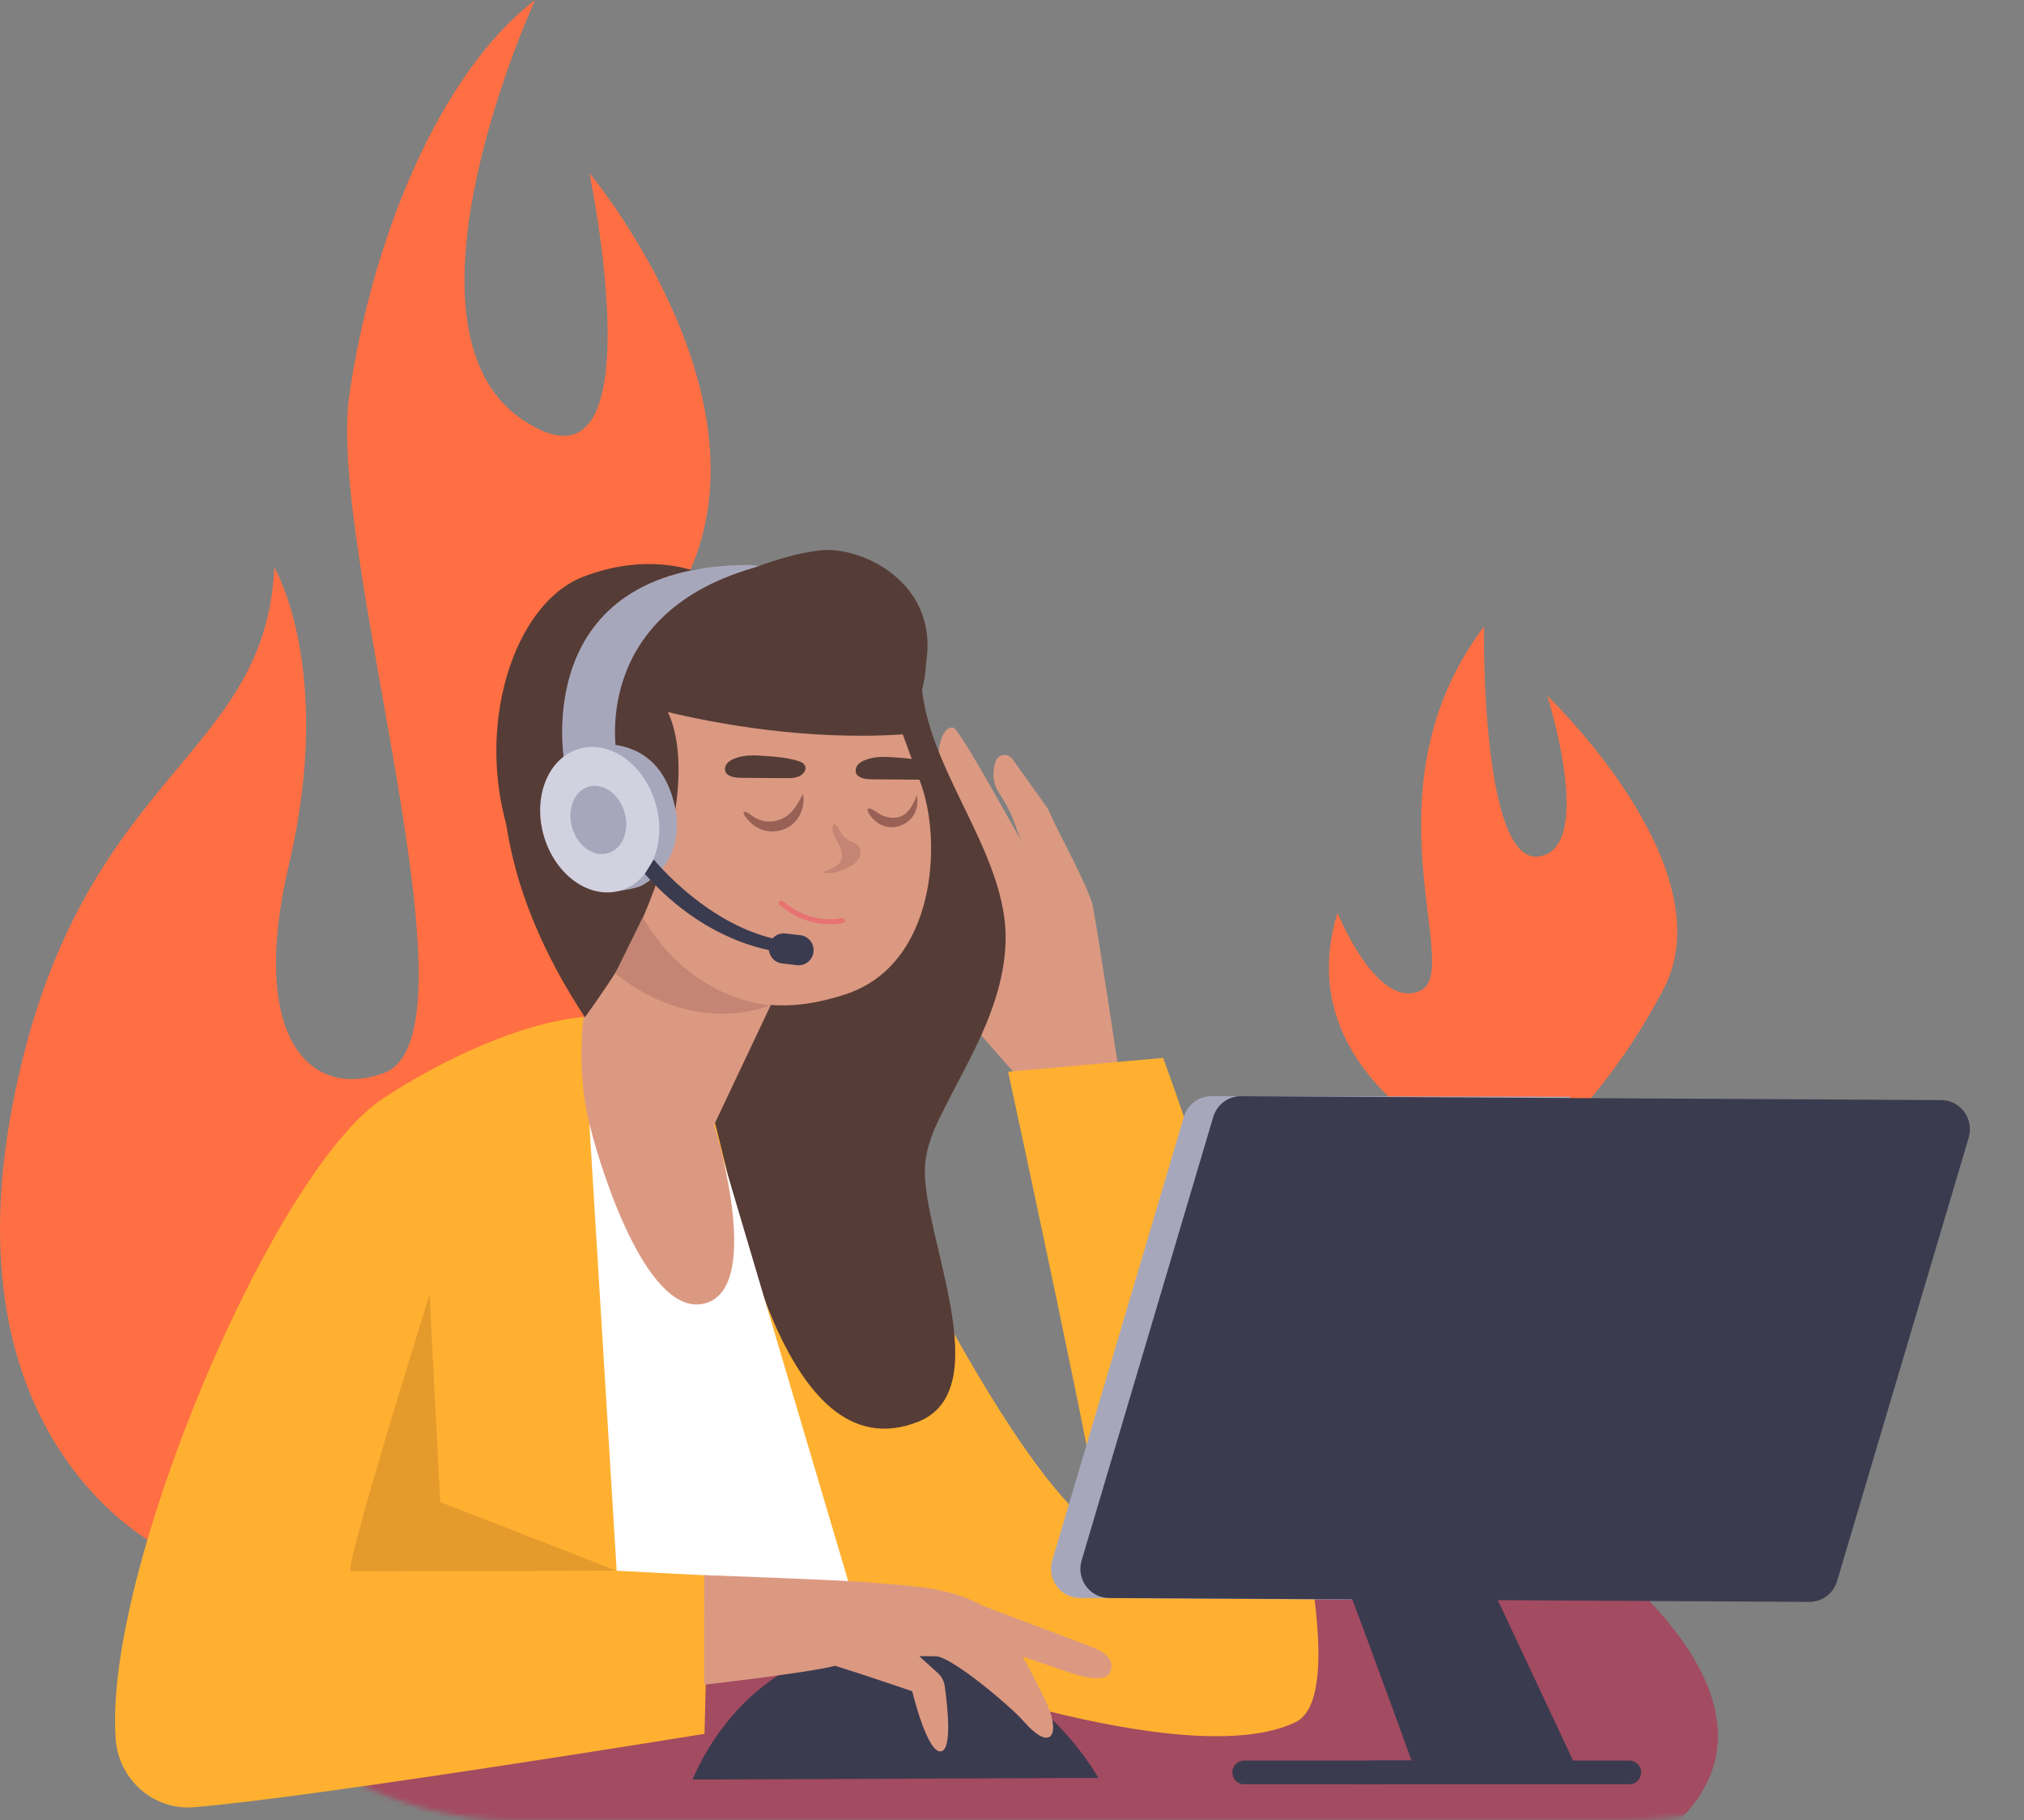 <?xml version="1.0" encoding="UTF-8"?> <svg xmlns="http://www.w3.org/2000/svg" width="407" height="366" viewBox="0 0 407 366" fill="none"><rect x="0" y="0" width="407" height="366" fill="#808080" stroke="none"/> <path d="M224.769 213.999C224.769 213.999 220.486 185.696 219.754 182.202C218.98 178.492 212.51 166.865 211.157 163.567C210.954 163.072 210.71 162.609 210.405 162.176L203.578 152.621C202.653 151.323 200.649 151.632 200.17 153.157C199.672 154.755 199.479 156.796 200.537 158.836C201.188 160.094 202.826 162.031 204.179 165.979C206.101 171.586 208.838 175.132 208.838 175.132C208.838 175.132 200.964 161.3 200.842 161.083C199.621 158.898 192.693 146.571 191.737 146.334C189.57 145.788 188.125 150.818 189.031 153.827C189.814 156.455 194.982 164.794 194.982 164.794L200.425 178.358L183.883 155.126C182.734 153.168 179.794 153.6 179.265 155.816C179.041 156.754 179.021 157.826 179.387 159.022C180.74 163.413 193.975 189.582 193.975 189.582C193.975 189.582 184.229 181.079 183.151 179.44C182.072 177.791 176.111 169.844 173.405 170.937C170.699 172.029 176.925 184.645 177.739 185.748C178.553 186.84 203.772 215.555 203.772 215.555" fill="#DB9982"></path> <mask id="mask0_5287_326" style="mask-type:alpha" maskUnits="userSpaceOnUse" x="23" y="99" width="384" height="267"> <rect x="23" y="99" width="384" height="267" rx="80" fill="white"></rect> </mask> <g mask="url(#mask0_5287_326)"> <path d="M-51.078 313.1H321.695C321.695 313.1 369.914 347.936 328.931 372.667C300.117 390.054 195.484 399.075 136.361 402.079C49.107 406.501 -8.961 387.237 -51.078 313.1Z" fill="#A34B61"></path> </g> <path d="M33.335 311.751C33.335 311.751 -10.309 291.817 2.28 223.53C14.868 155.242 53.477 153.549 55.152 114.097C55.152 114.097 67.353 134.56 58.091 173.897C49.98 208.341 62.101 221.25 77.139 215.791C97.941 208.237 65.644 110.7 70.258 79.32C74.872 47.928 88.303 14.844 107.602 0C107.602 0 77.389 65.743 105.084 84.409C132.779 103.076 118.516 34.789 118.516 34.789C118.516 34.789 155.074 78.502 138.657 114.949C122.993 149.749 113.059 193.842 122.298 198.08C131.526 202.318 142.394 162.163 144.957 145.488C162.444 165.502 178.109 278.252 142.861 316" fill="#FF6F43"></path> <path d="M179.454 244.6C179.454 244.6 206.006 299.474 221.418 307.833C222.71 307.833 202.72 215.514 202.72 215.514L233.901 212.721C233.901 212.721 279.476 337.239 260.483 346.319C238.245 356.946 178.061 333.971 178.061 333.971L141.916 338.62L141.661 348.648C141.661 348.648 62.596 361.512 38.913 363.408C30.927 364.047 23.918 357.925 23.277 349.834C20.622 316.512 54.793 235.489 77.093 220.843C88.903 213.082 104.509 205.743 117.286 204.496" fill="#FFB031"></path> <path d="M185.306 137.542C186.507 153.611 199.62 168.319 201.919 184.253C202.967 191.519 201.166 198.94 198.379 205.722C195.581 212.504 191.807 218.812 188.643 225.429C187.188 228.47 186.059 231.716 185.978 235.097C185.642 248.805 200.8 279.509 184.584 285.91C157.157 296.732 147.93 240.704 143.759 225.78C141.013 215.967 130.626 217.441 130.758 207.237C130.819 202.507 130.992 197.704 132.345 193.179C133.688 188.695 136.15 184.645 138.245 180.46C141.43 174.09 143.8 167.308 145.275 160.331C146.872 152.786 147.706 144.437 153.058 138.954" fill="#563C36"></path> <path d="M118.509 225.893L124.003 315.851L170.657 318.253L143.779 227.593L118.509 225.893Z" fill="white"></path> <path d="M185.102 157.383C180.687 145.55 175.316 130.193 175.316 130.193C166.791 110.363 140.269 112.919 121.012 125.071C118.143 126.874 115.671 128.245 113.585 129.379C111.083 133.285 108.468 137.13 106.037 141.067C107.502 145.355 110.95 151.961 116.413 163.155C132.833 196.745 147.594 207.34 170.077 199.919C188.215 193.941 189.517 169.225 185.102 157.383Z" fill="#DB9982"></path> <path d="M156.177 199.6L143.603 226.182C143.603 226.182 153.553 258.123 142.189 261.957C130.826 265.791 121.345 237.416 118.506 225.904C115.668 214.391 117.52 203.259 117.52 203.259L127.662 170.792L156.177 199.6Z" fill="#DB9982"></path> <path d="M149.893 113.939C115.284 113.939 108.997 132.626 106.759 138.15C104.51 143.685 104.276 154.662 101.591 164.196C103.412 178.615 109.495 192.22 117.623 204.578C120.919 199.961 124.287 195.034 125.64 192.354C138.427 167.051 137.766 150.23 134.277 143.18C143.829 145.468 162.222 148.962 181.511 147.674C181.511 147.664 204.085 113.939 149.893 113.939Z" fill="#563C36"></path> <path d="M154.969 202.136C154.969 202.136 139.14 201.528 129.252 184.459L123.728 195.694C123.728 195.684 137.634 208.361 154.969 202.136Z" fill="#C48574"></path> <path d="M147.766 152.508C147.166 152.735 146.566 153.044 146.169 153.559C145.772 154.075 145.63 154.837 145.976 155.384C146.138 155.641 146.382 155.827 146.647 155.961C147.461 156.383 148.417 156.404 149.333 156.414C152.212 156.435 155.091 156.455 157.97 156.476C159.14 156.486 160.411 156.455 161.306 155.713C161.764 155.332 162.1 154.703 161.927 154.126C161.724 153.466 160.991 153.157 160.33 152.961C158.153 152.333 155.966 152.157 153.717 152.003C151.672 151.859 149.719 151.756 147.766 152.508Z" fill="#563C36"></path> <path d="M183.433 152.621C182.293 152.466 181.154 152.384 179.994 152.302C177.95 152.157 176.007 152.054 174.043 152.807C173.443 153.033 172.843 153.343 172.446 153.858C172.049 154.373 171.907 155.136 172.253 155.682C172.415 155.94 172.66 156.125 172.924 156.259C173.738 156.682 174.694 156.703 175.61 156.713C178.489 156.734 181.368 156.754 184.247 156.775C184.44 156.775 184.979 156.785 185.172 156.785C184.684 155.404 183.881 154.012 183.433 152.621Z" fill="#563C36"></path> <path d="M152.71 166.628C154.735 167.556 157.227 167.329 159.028 166.01C160.951 164.598 161.947 162 161.459 159.64C160.605 161.361 159.628 163.124 158.041 164.196C156.657 165.134 154.867 165.443 153.249 165.02C152.385 164.794 151.673 164.361 150.961 163.845C150.747 163.691 149.811 162.959 149.546 163.371C149.333 163.711 150.442 164.907 150.666 165.144C151.256 165.773 151.947 166.278 152.71 166.628Z" fill="#996155"></path> <path d="M139.314 114.743C139.314 114.743 129.955 111.064 117.259 115.98C100.412 122.494 92.304 157.249 108.927 180.945C125.55 204.64 139.314 114.743 139.314 114.743Z" fill="#563C36"></path> <path d="M178.5 166.278C180.738 166.659 183.169 165.371 184.054 163.258C184.502 162.197 184.563 161.001 184.4 159.867C183.719 161.547 182.894 163.372 181.257 164.114C180.097 164.639 178.723 164.505 177.543 164.021C176.699 163.681 176.017 162.99 175.193 162.671C174.298 162.32 174.319 162.897 174.685 163.536C175.509 164.938 176.913 166.01 178.5 166.278Z" fill="#996155"></path> <path d="M150.636 113.589C105.956 113.743 113.525 153.579 113.525 153.579L124.013 151.755C124.013 151.755 118.337 122.989 152.864 113.815" fill="#A7A7BC"></path> <path d="M157.106 181.614C157.38 181.707 162.05 186.428 169.415 185.108" stroke="#E87272" stroke-miterlimit="10" stroke-linecap="round"></path> <path d="M160.258 194.086L157.236 193.725C155.598 193.529 154.428 192.024 154.622 190.355C154.815 188.695 156.3 187.51 157.948 187.706L160.97 188.066C162.608 188.262 163.778 189.767 163.584 191.437C163.381 193.096 161.896 194.282 160.258 194.086Z" fill="#3B3B4F"></path> <path d="M147.106 116.114C147.106 116.114 156.139 111.723 164.817 110.682C173.749 109.61 191.155 118.216 185.357 136.923C179.548 155.62 148.154 127.73 148.154 127.73" fill="#563C36"></path> <path d="M135.222 160.29C137.603 168.133 135.09 174.503 129.322 177.935C128.05 178.698 124.795 179.1 124.327 179.172C118.548 180.027 115.079 174.492 112.882 167.247C110.603 159.733 110.502 152.961 116.158 150.642C116.402 150.539 118.833 149.663 120.878 149.622C127.236 149.498 132.852 152.446 135.222 160.29Z" fill="#A7A7BC"></path> <path d="M124.902 179.034C131.073 177.113 134.147 169.195 131.767 161.349C129.388 153.503 122.456 148.699 116.285 150.62C110.114 152.541 107.041 160.459 109.42 168.305C111.8 176.152 118.731 180.955 124.902 179.034Z" fill="#D2D1E0"></path> <path d="M122.325 171.553C125.222 170.657 126.67 166.943 125.56 163.257C124.449 159.571 121.201 157.308 118.305 158.204C115.408 159.1 113.96 162.814 115.07 166.5C116.18 170.186 119.429 172.448 122.325 171.553Z" fill="#A7A7BC"></path> <path d="M170.514 168.875C171.277 169.287 172.193 169.524 172.701 170.236C173.271 171.039 173.068 172.204 172.478 172.987C171.888 173.771 170.992 174.245 170.097 174.657C168.602 175.337 166.903 175.894 165.356 175.358C166.018 175.152 166.669 174.894 167.31 174.606C167.971 174.296 168.632 173.915 168.998 173.286C169.497 172.441 169.344 171.349 168.958 170.442C168.571 169.535 167.991 168.731 167.625 167.813C167.31 167.009 167.177 164.855 168.307 166.175C169.131 167.133 169.253 168.184 170.514 168.875Z" fill="#C48574"></path> <path d="M139.272 357.842C139.272 357.842 149.709 330.065 178.428 331.065C207.147 332.064 220.85 357.512 220.85 357.512L139.272 357.842Z" fill="#3B3B4F"></path> <path d="M131.47 172.823C131.47 172.823 142.477 186.541 157.401 189.128L156.953 191.417C156.953 191.417 142.579 190.406 129.669 175.719L131.47 172.823Z" fill="#3B3B4F"></path> <path d="M86.392 260.276C86.392 260.276 68.956 315.944 70.543 315.944C72.13 315.944 124.002 315.851 124.002 315.851L88.508 302.03L86.392 260.276Z" fill="#E59A2C"></path> <path d="M219.232 331.054C215.142 329.529 200.432 323.932 197.451 322.84C190.625 318.882 181.499 318.861 175.274 318.243C170.34 317.748 141.621 316.738 141.621 316.738L141.601 338.774C141.601 338.774 163.229 336.28 167.939 334.961C173.564 336.713 183.443 340.083 183.443 340.083C183.443 340.083 186.474 352.823 189.292 352.163C191.53 351.637 190.482 342.67 189.963 339.001C189.821 338.012 189.343 337.105 188.6 336.435L184.857 333.044C186.088 333.013 187.247 333.013 188.275 333.064C191.459 333.219 203.138 343.041 205.854 346.133C211.825 352.936 213.28 348.04 210.208 341.938C209.201 339.939 207.573 336.527 205.661 333.126C209.252 334.342 213.555 335.796 215.62 336.507C217.116 337.022 222.222 338.424 223.169 336.393C224.186 334.188 222.914 332.425 219.232 331.054Z" fill="#DB9982"></path> <path d="M263.739 224.863L274.543 245.188H281.644V224.687C281.634 224.687 263.424 225.172 263.739 224.863Z" fill="#D3C7CB"></path> <path d="M264.146 225.985H281.653V233.344L266.343 229.747L264.146 225.985Z" fill="#BAB3B6"></path> <path d="M304.014 235.984C304.014 235.984 257.819 219.745 268.956 183.565C268.956 183.565 276.914 203.298 285.663 199.194C294.412 195.091 273.719 158.894 298.398 126C298.398 126 297.731 173.674 309.35 172.231C320.969 170.789 311.149 139.93 311.149 139.93C311.149 139.93 347.215 174.299 334.588 198.73C321.961 223.16 304.588 236 304.588 236" fill="#FF6F43"></path> <path d="M298.348 320.84C298.511 309.43 299.782 298.175 301.593 286.92C305.195 264.564 310.759 242.6 315.764 220.533L243.607 220.42C241.053 220.42 238.795 222.11 238.062 224.594L211.592 313.78C210.483 317.521 213.23 321.293 217.095 321.324L298.338 321.85C298.338 321.52 298.338 321.18 298.348 320.84Z" fill="#A7A7BC"></path> <path d="M395.882 228.758L369.412 317.944C368.669 320.428 366.421 322.118 363.877 322.118L222.998 321.335C219.132 321.304 216.385 317.532 217.494 313.79L243.965 224.605C244.707 222.121 246.955 220.43 249.499 220.43L390.378 221.214C394.244 221.244 396.991 225.017 395.882 228.758Z" fill="#3B3B4F"></path> <path d="M268.103 311.976C268.774 312.667 279.426 341.836 283.841 354.018L317.256 356L296.323 311.389L268.103 311.976Z" fill="#3B3B4F"></path> <path d="M283.905 354.018H250.171C249.551 354.018 248.95 354.266 248.503 354.719C247.017 356.224 248.065 358.79 250.171 358.79H277.415L283.905 354.018Z" fill="#3B3B4F"></path> <path d="M275.563 354.018H327.641C328.262 354.018 328.862 354.266 329.31 354.719C330.795 356.224 329.747 358.79 327.641 358.79H272.227L275.563 354.018Z" fill="#3B3B4F"></path> </svg> 
